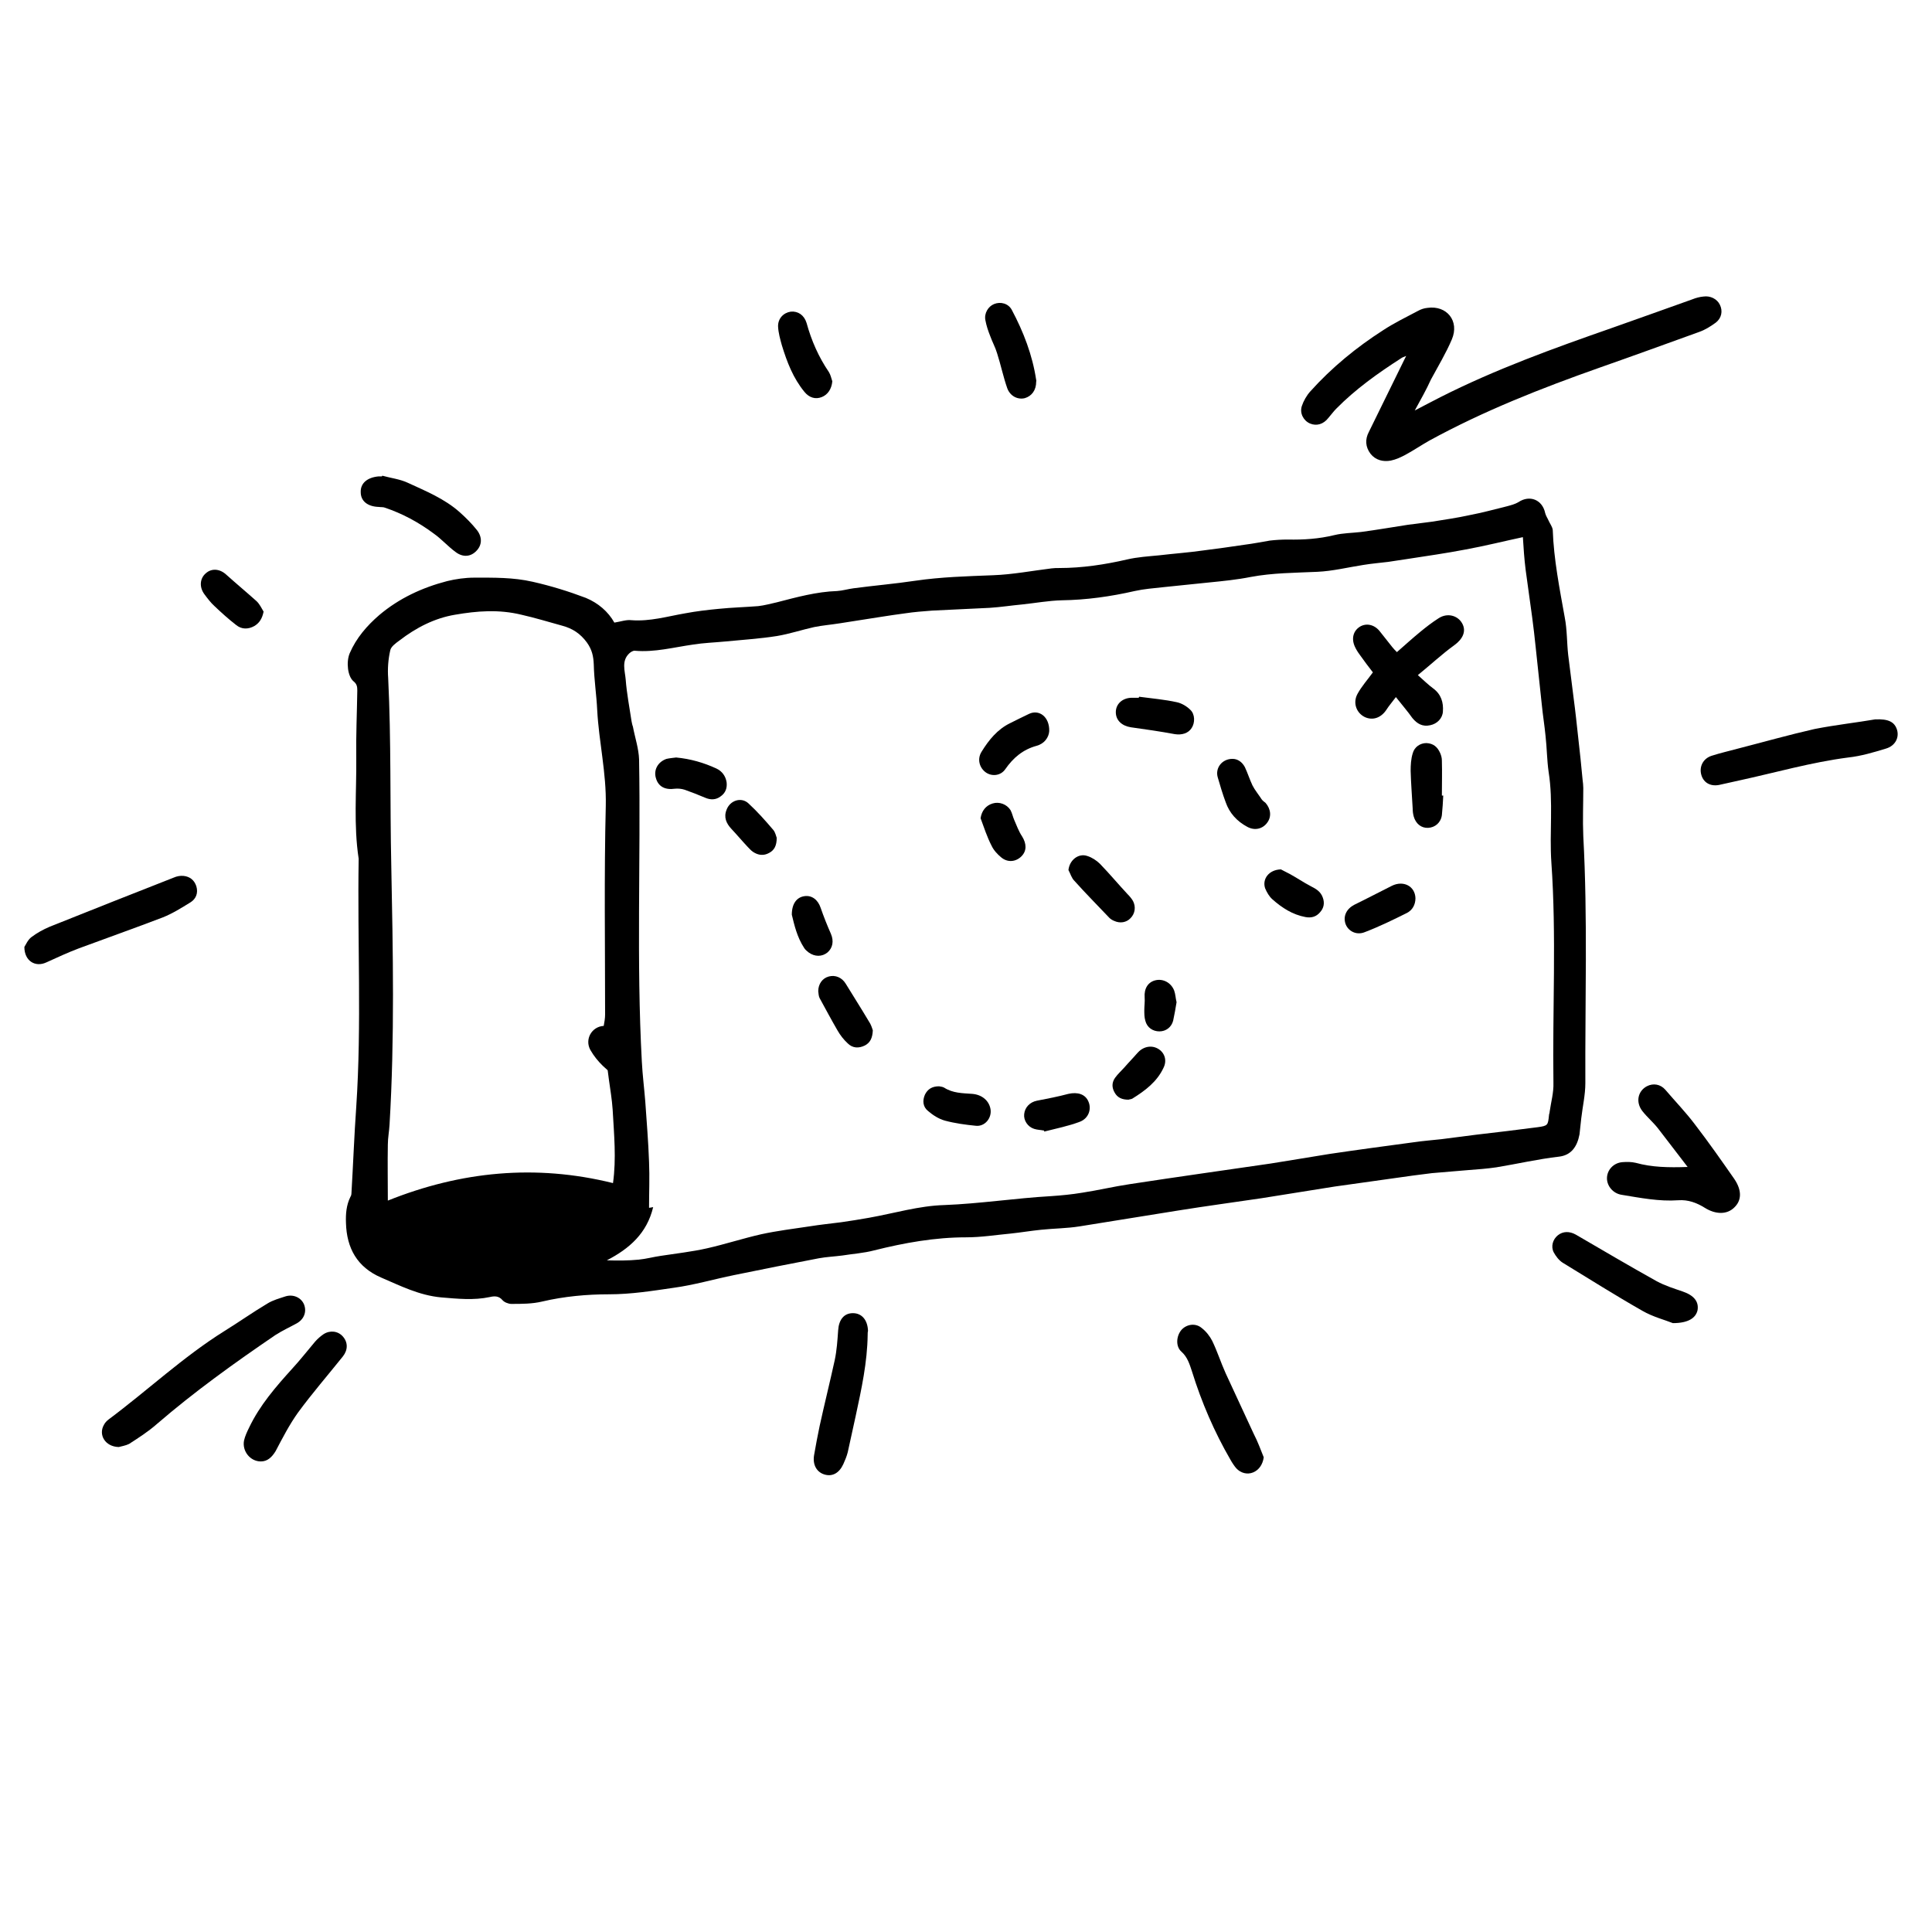 <?xml version="1.0" encoding="utf-8"?>
<!-- Generator: Adobe Illustrator 28.0.0, SVG Export Plug-In . SVG Version: 6.00 Build 0)  -->
<svg version="1.1" id="Layer_1" xmlns="http://www.w3.org/2000/svg" xmlns:xlink="http://www.w3.org/1999/xlink" x="0px" y="0px"
	 viewBox="0 0 562.9 562.9" style="enable-background:new 0 0 562.9 562.9;" xml:space="preserve">
<style type="text/css">
	.st0{fill:#FFFFFF;}
</style>
<g>
	<path d="M179,181.4c1.9-0.3,3.5-0.9,5-0.7c5.4,0.4,10.4-1.1,15.6-2c3.2-0.6,6.5-1,9.7-1.3c3.9-0.4,7.8-0.5,11.6-0.8
		c1.8-0.2,3.6-0.7,5.4-1.1c5.8-1.5,11.6-3.1,17.6-3.3c1.6-0.1,3.2-0.6,4.8-0.8c6-0.8,12-1.3,18-2.2c7.5-1.1,15-1.3,22.6-1.6
		c5.7-0.2,11.4-1.3,17.1-2c0.7-0.1,1.5-0.1,2.2-0.1c6.7,0,13.3-1,19.8-2.5c3-0.7,6.2-0.9,9.3-1.2c4.2-0.5,8.5-0.8,12.7-1.4
		c4.1-0.5,8.2-1.1,12.3-1.7c2.4-0.3,4.9-0.8,7.3-1.2c1.7-0.2,3.5-0.3,5.2-0.3c4.6,0.1,9.1-0.2,13.6-1.3c2.5-0.6,5.1-0.6,7.7-0.9
		c4.6-0.6,9.1-1.4,13.7-2.1c2.3-0.3,4.7-0.6,7-0.9c3.7-0.6,7.3-1.1,10.9-1.9c3.7-0.7,7.4-1.7,11-2.6c1.1-0.3,2.3-0.6,3.3-1.2
		c3.3-2.2,7-0.7,7.8,3.2c0.2,0.8,0.7,1.5,1,2.2c0.4,0.9,1.1,1.8,1.2,2.7c0.3,8.6,2,17.1,3.5,25.5c0.7,3.6,0.6,7.3,1,10.9
		c0.5,4.2,1.1,8.5,1.6,12.7c0.5,3.7,0.9,7.5,1.3,11.2c0.5,4.2,0.9,8.3,1.3,12.5c0.1,0.8,0.2,1.6,0.2,2.4c0,4.7-0.2,9.3,0,14
		c1.3,24,0.5,48,0.6,72c0,3.4-0.8,6.8-1.2,10.3c-0.2,1.5-0.3,3.1-0.5,4.6c-0.7,3.7-2.5,6.1-6,6.5c-6.1,0.7-12.1,2.1-18.2,3.1
		c-2.7,0.4-5.4,0.6-8.1,0.8c-3.6,0.3-7.2,0.6-10.7,0.9c-1.8,0.2-3.7,0.5-5.5,0.7c-7.6,1.1-15.2,2.1-22.8,3.2
		c-7.1,1.1-14.2,2.3-21.3,3.4c-8.1,1.2-16.3,2.3-24.4,3.6c-9.5,1.5-19.1,3.1-28.6,4.6c-3.7,0.6-7.5,0.6-11.3,1
		c-3,0.3-5.9,0.8-8.8,1.1c-4.3,0.4-8.6,1.1-13,1.1c-9.1,0-18,1.6-26.8,3.8c-3,0.8-6.2,1-9.3,1.5c-2.3,0.3-4.6,0.4-6.8,0.8
		c-8.3,1.6-16.5,3.2-24.7,4.9c-5.9,1.2-11.7,2.9-17.6,3.7c-6.2,0.9-12.4,1.9-18.8,1.9c-6.5,0-13.1,0.6-19.5,2.1
		c-2.9,0.7-6,0.7-9,0.7c-0.9,0-2.1-0.5-2.6-1.1c-1.1-1.3-2.4-1.2-3.7-0.9c-4.7,1-9.4,0.5-14.2,0.1c-6.4-0.6-11.9-3.4-17.5-5.8
		c-6.9-3-10-8.5-10.2-15.9c-0.1-2.6,0.1-5.2,1.3-7.6c0.2-0.3,0.3-0.7,0.3-1.1c0.5-8.4,0.8-16.8,1.4-25.2c1.6-24.1,0.3-48.1,0.7-72.2
		c-1.5-9.8-0.6-19.6-0.7-29.4c-0.1-6.5,0.2-13,0.3-19.6c0-1.1-0.1-1.9-1.1-2.7c-1.7-1.4-2.2-5.6-1.1-8.2c1.9-4.4,5-8,8.6-11.1
		c5.8-4.9,12.5-8,19.8-9.9c2.5-0.6,5.2-1,7.9-1c5.7,0,11.3-0.1,17,1.2c5.3,1.2,10.5,2.8,15.5,4.7C174.3,175.7,177.2,178.2,179,181.4
		z M443.7,156.5c-5.6,1.2-11.2,2.6-16.7,3.6c-5.7,1.1-11.4,1.9-17.2,2.8c-1.8,0.3-3.5,0.5-5.3,0.8c-2.4,0.3-4.9,0.5-7.3,0.9
		c-4.5,0.7-8.9,1.8-13.4,2c-6.5,0.3-13,0.3-19.4,1.5c-4,0.8-8.1,1.2-12.1,1.6c-4.5,0.5-9.1,0.9-13.6,1.4c-2.7,0.3-5.4,0.5-8.1,1.1
		c-7,1.6-14.1,2.6-21.3,2.7c-3.8,0.1-7.6,0.8-11.4,1.2c-3.2,0.3-6.4,0.8-9.6,1c-5.6,0.3-11.1,0.5-16.7,0.8c-2.6,0.2-5.3,0.4-7.9,0.8
		c-4.6,0.6-9.3,1.4-13.9,2.1c-1.7,0.3-3.4,0.5-5.1,0.8c-2.5,0.4-5,0.6-7.5,1.1c-3.6,0.8-7.2,2-10.8,2.6c-5,0.8-10.1,1.1-15.1,1.6
		c-3.1,0.3-6.3,0.4-9.4,0.9c-5.6,0.8-11.2,2.3-16.9,1.8c-0.5-0.1-1.3,0.4-1.7,0.8c-2.3,2.2-1.2,5.1-1,7.6c0.3,4,1.1,8.1,1.7,12.1
		c0.1,0.5,0.2,1.1,0.4,1.6c0.6,3.2,1.7,6.4,1.8,9.6c0.5,29.3-0.8,58.7,0.8,88c0.2,3.9,0.7,7.8,1,11.6c0.4,5.9,0.9,11.7,1.1,17.6
		c0.2,4.4,0,8.9,0,13.4c0.2,0,0.6-0.1,1.2-0.2c-1.8,7.6-6.9,12.1-13.5,15.5c3.2,0.1,6.2,0.1,9.3-0.2c2.1-0.2,4.3-0.8,6.4-1.1
		c4.5-0.7,9.1-1.2,13.5-2.2c5.3-1.2,10.5-2.9,15.8-4.1c4.6-1,9.4-1.6,14.1-2.3c3.1-0.5,6.1-0.8,9.2-1.2c2.7-0.4,5.4-0.8,8.1-1.3
		c7.3-1.3,14.6-3.5,21.9-3.7c10.4-0.4,20.7-2,31.1-2.6c3-0.2,6.1-0.5,9.1-1c4.6-0.7,9.2-1.8,13.9-2.5c13.7-2.1,27.3-4,41-6
		c5.8-0.9,11.5-1.9,17.2-2.8c8.1-1.2,16.3-2.3,24.5-3.4c2.7-0.4,5.4-0.6,8.1-0.9c3.4-0.4,6.7-0.9,10.1-1.3c6-0.7,12-1.4,18-2.2
		c2.9-0.4,2.9-0.6,3.2-3.4c0-0.4,0.2-0.7,0.2-1.1c0.4-2.8,1.2-5.6,1.1-8.4c-0.3-21.4,0.9-42.8-0.6-64.2c-0.6-8.8,0.6-17.6-0.8-26.4
		c-0.5-3.5-0.5-7-0.9-10.5c-0.3-3.1-0.8-6.1-1.1-9.2c-0.6-5.6-1.2-11.3-1.8-16.9c-0.3-2.8-0.6-5.6-1-8.5c-0.6-4.6-1.3-9.2-1.9-13.8
		C444.1,162.8,443.9,159.7,443.7,156.5z M178.6,344.7c1-7.1,0.3-14.2-0.1-21.4c-0.2-3-0.7-5.9-1.1-8.8c-0.6-4.6-1.2-9.2-1.8-13.8
		c-0.1-0.6,0.2-1.2,0.3-1.8c0.2-1.1,0.4-2.2,0.4-3.3c0-20.3-0.3-40.6,0.2-60.9c0.2-9.5-2-18.5-2.5-27.8c-0.2-4.4-0.9-8.8-1-13.3
		c-0.1-2.4-0.5-4.3-2-6.4c-1.9-2.6-4.2-4.1-7.2-4.9c-4-1.1-7.9-2.3-11.9-3.2c-6.6-1.6-12.9-1.1-19.3,0c-6,1-11.4,3.8-16.2,7.5
		c-1.1,0.8-2.5,1.8-2.7,2.9c-0.6,2.6-0.8,5.4-0.6,8.1c0.9,18.2,0.5,36.3,0.9,54.5c0.5,25.2,1,50.4-0.5,75.5c-0.1,2-0.5,3.9-0.5,5.9
		c-0.1,5.4,0,10.8,0,16.3C134.2,341.3,156,339.1,178.6,344.7z"/>
	<path d="M412.2,119.6c2.8-1.5,5.2-2.7,7.5-3.9c16-8.1,32.9-14.2,49.8-20.1c7.9-2.8,15.8-5.6,23.6-8.4c1-0.4,2.1-0.7,3.2-0.8
		c2-0.3,4,0.7,4.8,2.4c0.9,1.8,0.5,3.9-1.2,5.2c-1.5,1.1-3.1,2.1-4.8,2.7c-9.7,3.5-19.3,7-29,10.4c-17,6-33.8,12.6-49.7,21.3
		c-2.3,1.3-4.5,2.8-6.9,4.1c-1.3,0.7-2.8,1.4-4.3,1.7c-2.2,0.4-4.4-0.1-5.9-2c-1.5-2-1.6-4.2-0.5-6.3c3.4-7,6.9-14,10.3-21
		c0.1-0.3,0.3-0.5,0.6-1.2c-0.7,0.3-1.1,0.4-1.5,0.7c-6.7,4.3-13.3,9-18.9,14.7c-0.8,0.8-1.5,1.8-2.3,2.7c-1.4,1.8-3.4,2.4-5.3,1.6
		c-1.9-0.8-3.1-3-2.4-5.1c0.5-1.5,1.4-3.1,2.5-4.3c6.2-6.9,13.4-12.8,21.2-17.8c3.2-2.1,6.7-3.8,10.1-5.6c0.9-0.5,1.8-0.8,2.8-0.9
		c5.6-0.8,9.4,3.8,7.1,9.2c-1.7,4-4,7.8-6.1,11.7C415.6,113.5,414,116.3,412.2,119.6z"/>
	<path d="M491.7,340c-3.1-4-5.8-7.6-8.6-11.2c-1.4-1.8-3.2-3.3-4.6-5.1c-2-2.6-1.3-5.8,1.3-7.2c1.9-1,4-0.6,5.4,1
		c2.9,3.4,6,6.6,8.7,10.2c4,5.2,7.7,10.5,11.4,15.8c2.3,3.4,2.1,6.3,0,8.3c-2.1,2.1-5.4,2.1-8.6,0.1c-2.4-1.5-4.9-2.4-7.7-2.2
		c-5.6,0.4-11.1-0.7-16.6-1.6c-2.4-0.4-4.2-2.5-4.2-4.8c0-2.4,1.9-4.5,4.5-4.7c1.3-0.1,2.6-0.1,3.9,0.2
		C481.3,340.1,486.1,340.2,491.7,340z"/>
	<path d="M34.6,421.6c-4-0.1-6-3.6-4.3-6.5c0.3-0.6,0.8-1.1,1.3-1.5c11.4-8.5,21.8-18.3,33.8-25.8c4.2-2.6,8.3-5.5,12.5-8
		c1.6-1,3.5-1.5,5.3-2.1c2.3-0.7,4.6,0.4,5.4,2.4c0.8,2.1,0,4.3-2.2,5.5c-2,1.1-4.2,2.1-6.2,3.4c-11.9,8.1-23.6,16.5-34.5,25.9
		c-2.5,2.2-5.3,4-8.1,5.8C36.6,421.2,35.3,421.4,34.6,421.6z"/>
	<path d="M546.3,209.6c4-0.2,5.7,0.8,6.4,3c0.7,2.3-0.5,4.7-3.2,5.5c-3.6,1.1-7.3,2.2-11,2.6c-10.8,1.4-21.2,4.4-31.8,6.7
		c-1.8,0.4-3.6,0.8-5.4,1.2c-2.7,0.7-4.9-0.4-5.6-2.8c-0.7-2.4,0.5-4.8,3-5.6c2.5-0.8,5.1-1.4,7.7-2.1c7.4-1.9,14.8-4,22.3-5.7
		C534.8,211.2,541.1,210.5,546.3,209.6z"/>
	<path d="M7.1,275.9c0.4-0.6,1-2.1,2.1-2.9c1.6-1.2,3.4-2.2,5.3-3c12-4.8,24.1-9.6,36.1-14.3c0.9-0.4,1.9-0.6,2.9-0.5
		c1.8,0.2,3.1,1.2,3.7,3c0.6,2-0.1,3.7-1.7,4.7c-2.6,1.6-5.3,3.3-8.1,4.4c-8.1,3.1-16.3,6-24.4,9c-3.2,1.2-6.4,2.7-9.5,4.1
		C10.3,281.9,7.1,280,7.1,275.9z"/>
	<path d="M252.8,388.9c-0.1,8-1.8,15.8-3.5,23.7c-0.8,3.5-1.5,7-2.3,10.5c-0.3,1.2-0.8,2.4-1.3,3.5c-1.2,2.6-3.2,3.7-5.5,3
		c-2.3-0.7-3.5-2.9-3-5.7c0.5-2.8,1-5.6,1.6-8.4c1.4-6.4,3-12.8,4.4-19.2c0.6-2.8,0.8-5.8,1-8.7c0.2-3.1,1.7-5,4.3-5
		c2.6,0,4.3,2,4.4,5.2C252.8,388.1,252.8,388.5,252.8,388.9z"/>
	<path d="M487.4,385.5c-2.2-0.9-5.8-1.8-8.9-3.6c-7.9-4.5-15.5-9.3-23.2-14c-1.1-0.7-2-1.9-2.6-3c-0.9-1.7-0.3-3.8,1.2-5
		c1.5-1.2,3.4-1.2,5.2-0.2c7.9,4.6,15.7,9.2,23.6,13.6c2.4,1.3,5,2.1,7.6,3c3.2,1.1,4.7,2.9,4.3,5.4
		C494.1,384,491.9,385.5,487.4,385.5z"/>
	<path d="M368.2,424.6c-0.3,2.1-1.4,3.7-3.1,4.4c-1.7,0.7-3.6,0.2-4.9-1.2c-0.6-0.7-1.2-1.6-1.7-2.5c-4.7-8.1-8.4-16.7-11.2-25.7
		c-0.7-2.1-1.3-4.2-3.1-5.8c-1.7-1.5-1.5-4.5,0-6.3c1.5-1.7,4.1-2.1,5.9-0.6c1.3,1,2.4,2.4,3.1,3.8c1.5,3.1,2.5,6.3,3.9,9.4
		c2.7,5.9,5.5,11.8,8.2,17.7C366.5,420.1,367.3,422.4,368.2,424.6z"/>
	<path d="M76,425.8c-3.1,0-5.5-3-4.9-6.1c0.3-1.3,0.9-2.6,1.5-3.8c3.1-6.5,7.8-11.9,12.6-17.2c2.3-2.5,4.4-5.2,6.6-7.8
		c0.7-0.8,1.6-1.6,2.5-2.2c1.9-1.2,4.2-0.9,5.6,0.7c1.5,1.7,1.5,3.9,0,5.8c-4.4,5.5-9,10.8-13.1,16.4c-2.5,3.5-4.5,7.4-6.5,11.2
		C79.2,424.6,77.9,425.8,76,425.8z"/>
	<path d="M111.4,138.6c2.5,0.7,5.2,1,7.5,2.1c5.2,2.4,10.6,4.6,15,8.5c1.8,1.6,3.6,3.4,5.1,5.3c1.6,2.1,1.4,4.4-0.2,6
		c-1.6,1.7-3.9,2-6.1,0.3c-2.2-1.6-4.1-3.8-6.4-5.4c-4.3-3.2-9.1-5.8-14.2-7.5c-0.5-0.2-1.1-0.1-1.7-0.2c-3.3-0.1-5.3-1.7-5.3-4.3
		c-0.1-2.6,1.9-4.3,5.2-4.6c0.3,0,0.6,0,0.9,0C111.3,138.8,111.3,138.7,111.4,138.6z"/>
	<path d="M301.9,111.2c0,2.5-1.3,4.2-3.3,4.8c-2,0.5-4.2-0.5-5.1-2.8c-1.2-3.4-1.9-6.9-3-10.3c-0.5-1.7-1.4-3.3-2-5
		c-0.6-1.5-1.1-3-1.4-4.6c-0.4-2,0.8-4,2.5-4.7c1.9-0.8,4.2-0.2,5.2,1.7c3.4,6.4,6,13.1,7.1,20.4C302,110.8,301.9,111,301.9,111.2z"
		/>
	<path d="M242.5,111.1c-0.2,2.2-1.3,3.9-3.1,4.6c-1.8,0.7-3.6,0.2-5-1.5c-3.3-4-5.1-8.7-6.6-13.6c-0.5-1.8-1-3.6-1.1-5.4
		c-0.1-2.4,1.6-4.1,3.7-4.4c2.1-0.2,3.9,1,4.6,3.3c1.4,5.1,3.5,9.9,6.5,14.3C242,109.2,242.2,110.2,242.5,111.1z"/>
	<path d="M76.8,178.2c-0.4,2-1.2,3.3-2.7,4.2c-1.8,1-3.7,1-5.3-0.3c-2.2-1.7-4.3-3.6-6.3-5.5c-1.1-1-2-2.2-2.9-3.4
		c-1.6-2.1-1.4-4.7,0.4-6.2c1.7-1.5,4.1-1.3,6,0.5c2.9,2.6,5.9,5.1,8.8,7.7C75.7,176.1,76.2,177.2,76.8,178.2z"/>
	<path d="M406.7,203.1c-1.1,1.5-2,2.5-2.7,3.6c-1.6,2.5-4.1,3.3-6.4,2.2c-2.4-1.2-3.5-4.1-2.1-6.7c1.2-2.2,2.9-4.1,4.5-6.3
		c-1.2-1.5-2.5-3.3-3.8-5.1c-0.6-0.8-1.1-1.6-1.5-2.5c-1-2.3-0.4-4.5,1.5-5.7c1.8-1.1,4.1-0.7,5.7,1.2c1.3,1.6,2.5,3.2,3.8,4.8
		c0.4,0.5,0.8,0.9,1.3,1.4c2.4-2.1,4.6-4.1,6.8-5.9c1.7-1.4,3.5-2.8,5.4-4c2.5-1.6,5.5-0.8,6.8,1.5c1.3,2.3,0.2,4.6-2.3,6.4
		c-3.6,2.6-6.9,5.7-10.6,8.7c1.7,1.5,3,2.8,4.5,3.9c2.3,1.7,3,4.1,2.8,6.7c-0.1,2-1.7,3.6-3.7,4c-2.2,0.5-3.8-0.4-5.2-2.1
		C410.1,207.2,408.5,205.4,406.7,203.1z"/>
	<path d="M420.5,231.8c-0.1,1.9-0.2,3.8-0.4,5.7c-0.3,2.2-2,3.6-4,3.7c-2,0.1-3.6-1.2-4.2-3.3c-0.2-0.7-0.3-1.5-0.3-2.2
		c-0.2-3.7-0.5-7.4-0.6-11.1c0-1.7,0.1-3.5,0.6-5.1c0.5-1.9,2.2-3,4-3c2,0.1,3.2,1.1,4,2.9c0.3,0.7,0.5,1.4,0.5,2.2
		c0.1,3.4,0,6.8,0,10.2C420.2,231.8,420.4,231.8,420.5,231.8z"/>
	<path d="M305.7,213c-0.1,1.8-1.4,3.7-3.7,4.3c-4,1.1-6.8,3.5-9.1,6.8c-1.3,1.9-3.8,2.2-5.6,1c-1.9-1.3-2.7-3.9-1.3-6.1
		c2.1-3.4,4.6-6.5,8.3-8.3c1.8-0.9,3.6-1.8,5.5-2.7C302.7,206.6,305.8,208.8,305.7,213z"/>
	<path d="M311.3,253.5c0.3-2.9,2.9-5,5.5-4.1c1.3,0.4,2.7,1.3,3.7,2.3c2.8,2.9,5.3,5.9,8,8.8c0.6,0.6,1.2,1.3,1.6,2
		c0.9,1.7,0.6,3.7-0.7,5c-1.2,1.3-3.1,1.6-4.8,0.8c-0.5-0.2-1-0.5-1.4-0.9c-3.4-3.6-6.9-7.1-10.2-10.8
		C312.2,255.8,311.9,254.6,311.3,253.5z"/>
	<path d="M331.9,203c3.7,0.5,7.4,0.8,11,1.6c1.4,0.3,2.9,1.2,3.9,2.2c1.4,1.3,1.4,3.8,0.4,5.3c-1,1.6-2.9,2.1-4.9,1.8
		c-4.3-0.8-8.5-1.4-12.8-2c-2.6-0.4-4.4-2-4.4-4.4c0-2.4,1.9-4.1,4.5-4.2c0.7,0,1.5,0,2.2,0C331.8,203.2,331.8,203.1,331.9,203z"/>
	<path d="M254.3,300.2c-0.1,2.3-0.8,3.6-2.3,4.4c-1.8,0.9-3.6,0.8-5-0.6c-1.2-1.1-2.2-2.4-3-3.8c-1.8-3.1-3.5-6.3-5.2-9.4
		c-0.3-0.6-0.3-1.3-0.4-2c0-2.1,1.2-3.8,3.1-4.3c1.9-0.5,3.8,0.3,4.9,2.1c2.2,3.6,4.5,7.2,6.7,10.9
		C253.8,298.5,254.1,299.6,254.3,300.2z"/>
	<path d="M359.1,221.1c1.5,0,2.8,0.9,3.6,2.4c0.8,1.7,1.4,3.6,2.2,5.3c0.7,1.4,1.8,2.7,2.7,4.1c0.3,0.4,0.7,0.7,1.1,1
		c1.6,1.8,1.8,4.1,0.5,5.8c-1.3,1.8-3.6,2.4-5.8,1.2c-3-1.6-5.2-4-6.3-7.2c-0.9-2.4-1.6-4.8-2.3-7.2
		C354,223.8,356,221.1,359.1,221.1z"/>
	<path d="M412.4,261.7c0,1.9-0.9,3.5-2.5,4.3c-4,2-8.1,4-12.3,5.6c-2.5,1-4.9-0.4-5.6-2.5c-0.7-2.2,0.3-4.3,2.6-5.5
		c3.7-1.8,7.3-3.7,10.9-5.5C408.9,256.4,412.3,258.2,412.4,261.7z"/>
	<path d="M197,220.7c4.2,0.4,8,1.5,11.7,3.2c1.7,0.8,2.7,2.2,3,4c0.2,1.7-0.3,3.1-1.7,4.1c-1.4,1.1-3,1.1-4.6,0.4
		c-1.9-0.8-3.9-1.6-5.9-2.3c-0.9-0.3-2-0.4-2.9-0.3c-2.8,0.4-4.8-0.6-5.5-3.1c-0.7-2.3,0.5-4.7,3.1-5.6
		C195.1,220.9,196.2,220.8,197,220.7z"/>
	<path d="M273.6,316.5c0.4,0.1,1,0.1,1.5,0.4c2.5,1.6,5.3,1.6,8.1,1.8c2.9,0.2,5,2,5.4,4.5c0.4,2.6-1.7,5.1-4.3,4.8
		c-3-0.3-6-0.7-9-1.5c-1.8-0.5-3.5-1.6-4.9-2.8c-1.5-1.2-1.7-3-0.9-4.8C270.3,317.3,271.6,316.5,273.6,316.5z"/>
	<path d="M304.2,329.4c-1-0.2-2-0.2-2.9-0.5c-1.9-0.6-3.1-2.5-2.9-4.3c0.2-2,1.7-3.5,3.7-3.9c3.1-0.6,6.2-1.2,9.2-2
		c2.7-0.6,4.9,0.1,5.8,2.2c1,2.2,0.1,4.9-2.4,5.9c-3.4,1.3-7,2-10.5,2.9C304.3,329.6,304.2,329.5,304.2,329.4z"/>
	<path d="M373.2,253.3c0.5,0.3,1.6,0.8,2.7,1.4c2,1.1,3.9,2.4,6,3.5c1.6,0.8,2.9,1.6,3.5,3.3c0.6,1.6,0.3,3.1-0.8,4.3
		c-1.1,1.3-2.5,1.7-4.2,1.4c-3.8-0.7-6.9-2.7-9.7-5.2c-0.9-0.8-1.6-2-2.1-3.2C367.7,256.1,369.7,253.4,373.2,253.3z"/>
	<path d="M175.9,298.9c1,0.6,2.1,1,2.9,1.7c2,1.8,3.9,3.8,5.8,5.7c0.6,0.6,1.2,1.3,1.6,2c1,1.7,0.6,3.9-0.7,5.2
		c-1.4,1.4-3.4,1.8-5.1,0.7c-3.4-2.1-6.4-4.8-8.4-8.3C170.3,302.8,172.4,299.1,175.9,298.9z"/>
	<path d="M226.3,244.1c0,2.3-0.7,3.6-2.2,4.4c-1.6,0.9-3.2,0.7-4.7-0.3c-0.6-0.4-1.1-1-1.6-1.5c-1.6-1.7-3.1-3.5-4.7-5.2
		c-1.5-1.6-2.3-3.4-1.4-5.6c1-2.7,4.3-3.8,6.4-1.8c2.6,2.4,4.9,5,7.2,7.7C225.9,242.5,226.1,243.6,226.3,244.1z"/>
	<path d="M328.8,320.4c-1.9,0-3.2-0.6-4-2c-0.9-1.5-0.9-3,0.1-4.4c0.8-1.1,1.8-2,2.7-3c1.2-1.4,2.5-2.7,3.7-4.1c1.6-1.9,4-2.5,6-1.4
		c2,1.1,2.8,3.4,1.7,5.6c-1.9,4.1-5.4,6.7-9.1,9C329.5,320.3,329,320.3,328.8,320.4z"/>
	<path d="M285.7,238.4c0.3-2.1,1.5-3.7,3.5-4.3c1.9-0.6,4.1,0.2,5.2,1.9c0.5,0.9,0.7,2,1.1,2.9c0.7,1.6,1.3,3.3,2.3,4.8
		c1.3,2.1,1.4,4.2-0.2,5.8c-1.6,1.6-4,1.9-5.9,0.3c-1.1-0.9-2.2-2.1-2.8-3.4C287.6,243.9,286.7,241.1,285.7,238.4z"/>
	<path d="M230.7,266.5c0-3.3,1.5-5.1,3.7-5.4c2.1-0.3,3.9,1,4.7,3.4c0.9,2.6,1.9,5.1,3,7.6c0.9,2.1,0.5,4.1-1,5.4
		c-1.6,1.3-3.7,1.3-5.5,0c-0.5-0.4-1-0.8-1.3-1.3C232.2,273,231.4,269.4,230.7,266.5z"/>
	<path d="M342.8,292c-0.3,1.8-0.6,3.6-1,5.4c-0.5,1.9-2.1,3.1-4,3.1c-1.9,0-3.6-1.1-4.1-3.1c-0.3-1-0.3-2.1-0.3-3.1
		c0-1.2,0.2-2.5,0.1-3.7c-0.2-2.6,1-4.5,3.2-5c2.2-0.5,4.5,0.7,5.4,3C342.5,289.7,342.5,290.8,342.8,292z"/>
</g>
</svg>
